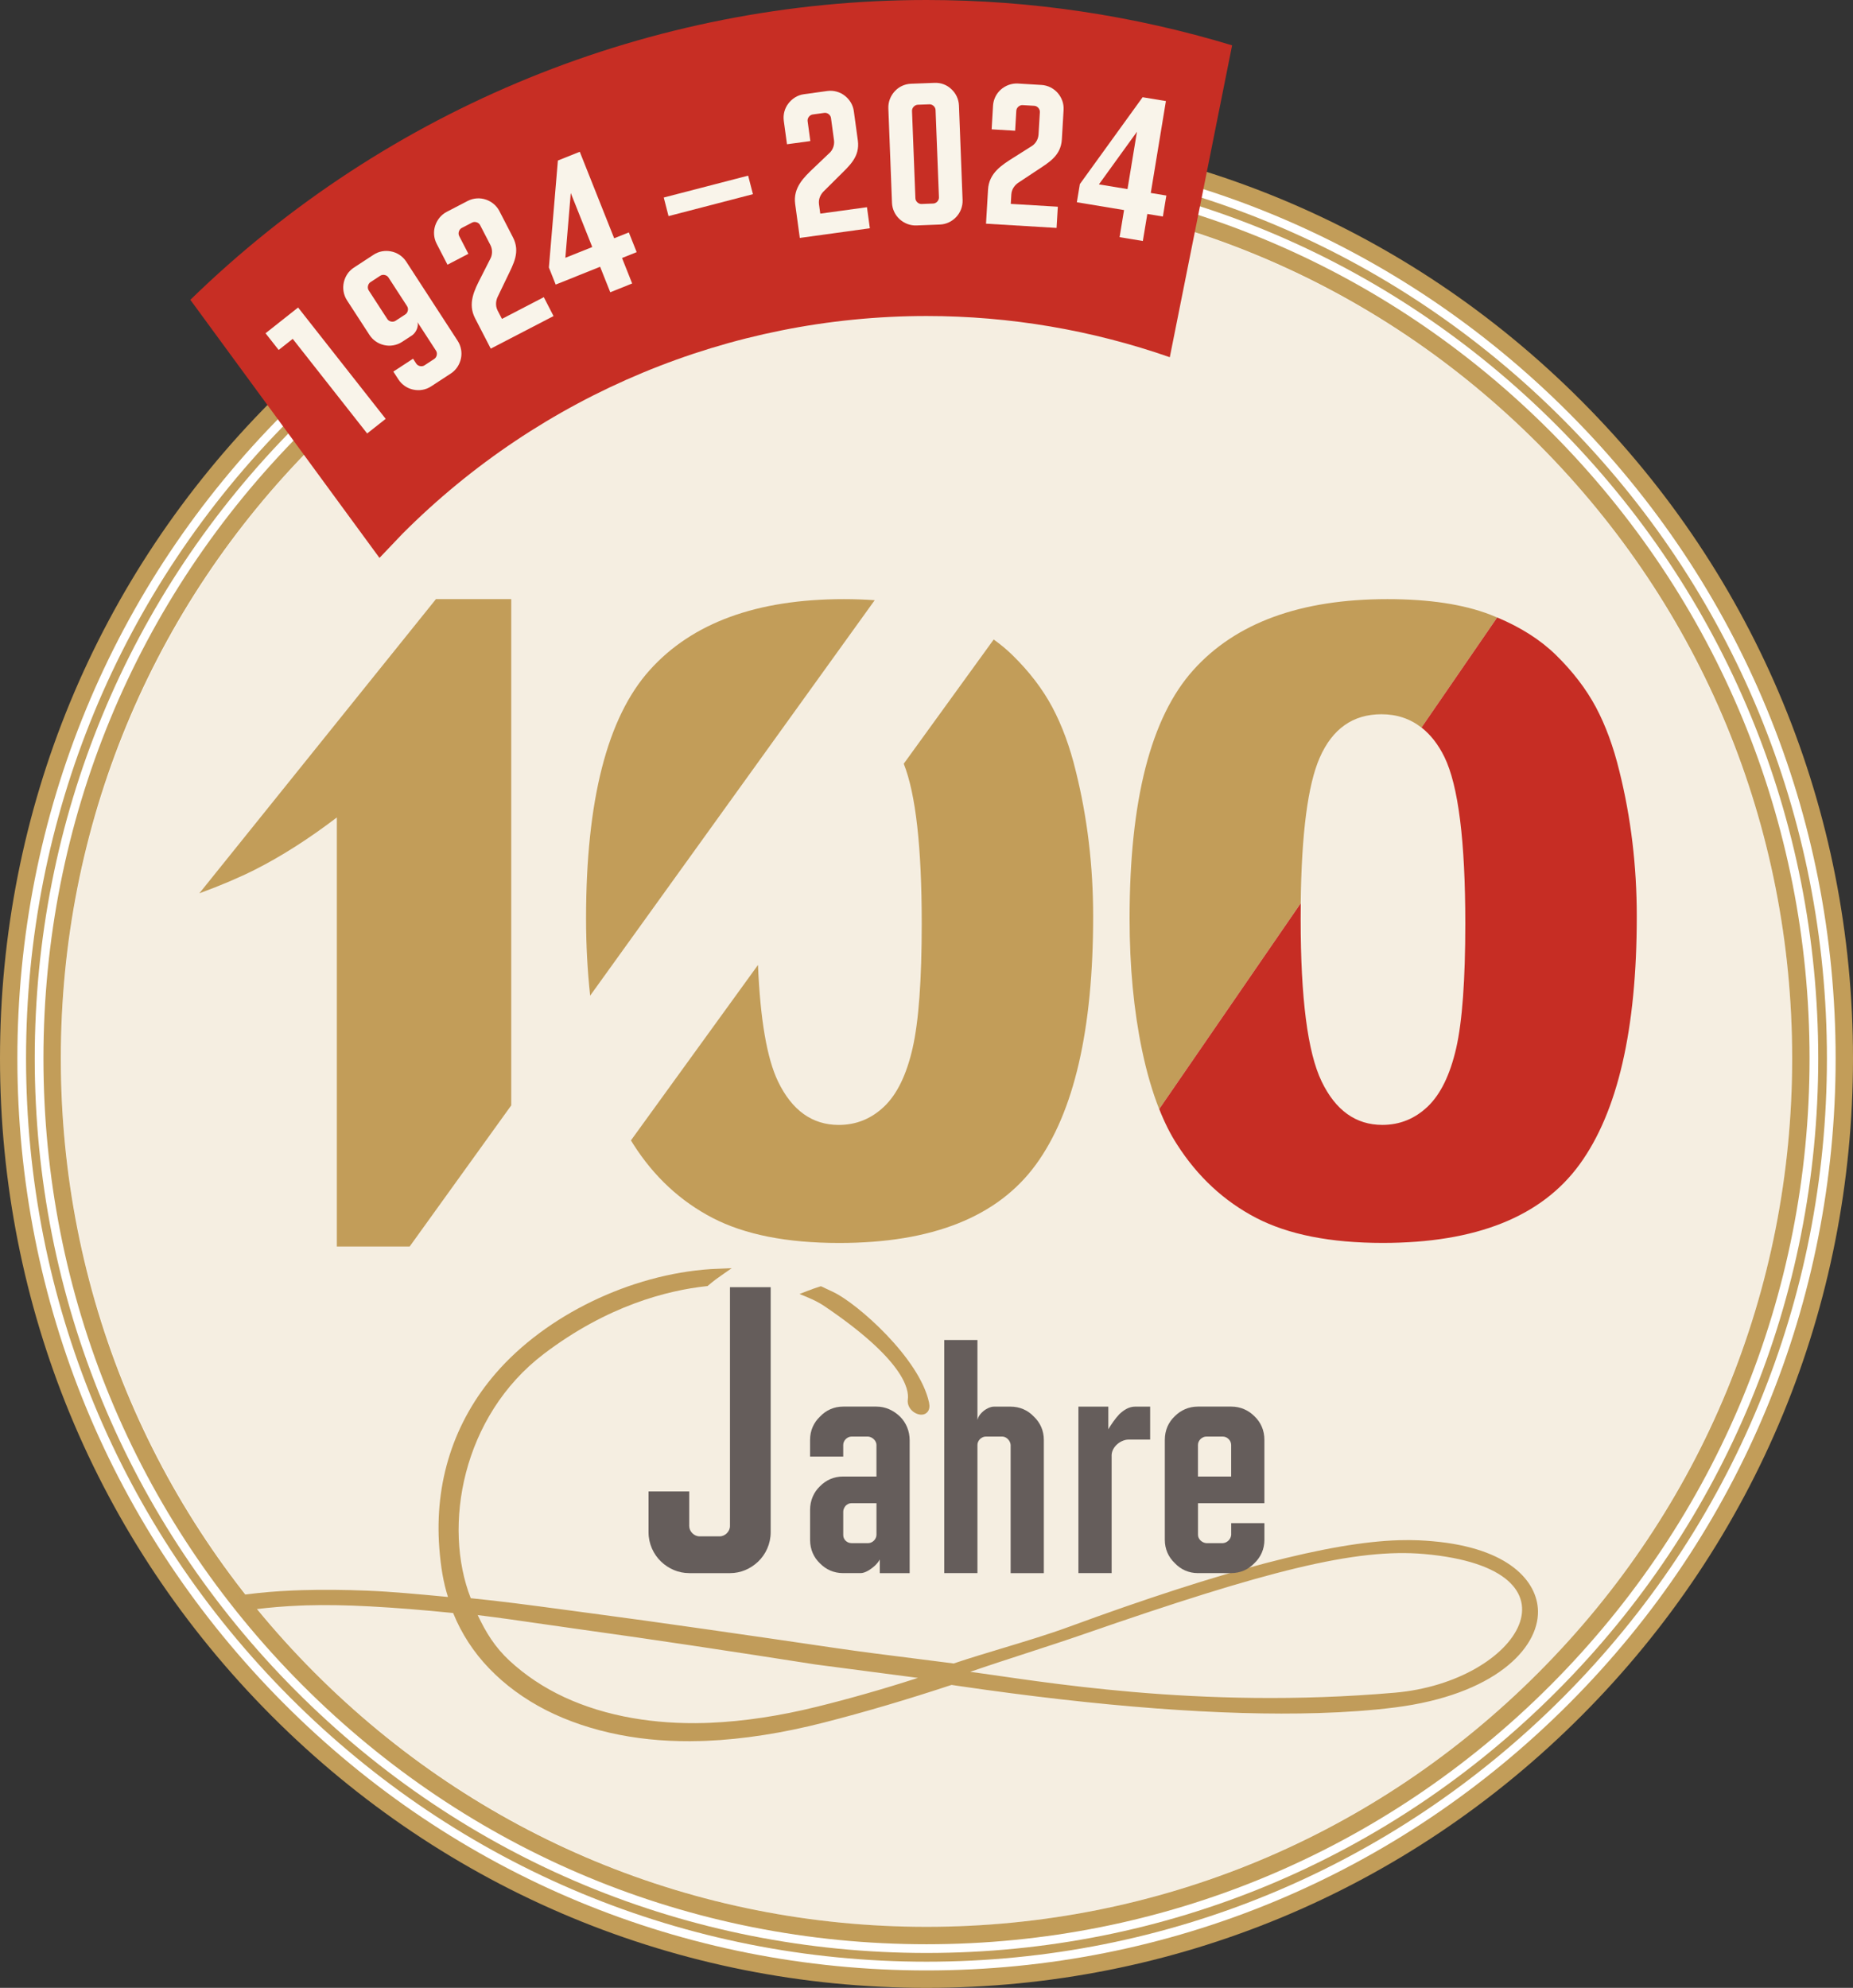 <?xml version="1.0" encoding="utf-8"?>
<!-- Generator: Adobe Illustrator 16.0.0, SVG Export Plug-In . SVG Version: 6.00 Build 0)  -->
<!DOCTYPE svg PUBLIC "-//W3C//DTD SVG 1.1//EN" "http://www.w3.org/Graphics/SVG/1.1/DTD/svg11.dtd">
<svg version="1.1" id="Ebene_1" xmlns="http://www.w3.org/2000/svg" xmlns:xlink="http://www.w3.org/1999/xlink" x="0px" y="0px"
	 width="110px" height="118px" viewBox="0 0 110 118" enable-background="new 0 0 110 118" xml:space="preserve">
<rect x="0" y="0" width="110" height="118" fill="#333333" stroke="none"/>
<g>
	<g>
		<path fill-rule="evenodd" clip-rule="evenodd" fill="#FFFFFF" d="M109.015,62.826c0,29.922-24.208,54.206-54.033,54.206
			c-29.827,0-54.036-24.283-54.036-54.206S25.154,8.621,54.981,8.621C84.807,8.621,109.015,32.904,109.015,62.826z"/>
		<path fill-rule="evenodd" clip-rule="evenodd" fill="#F5EEE1" d="M106.396,62.826c0,28.457-23.022,51.556-51.392,51.556
			c-28.366,0-51.389-23.099-51.389-51.556c0-28.458,23.022-51.556,51.389-51.556C83.375,11.27,106.396,34.368,106.396,62.826"/>
		<path fill="#C29D59" d="M55,118c-14.692,0-28.505-5.739-38.892-16.162C5.721,91.419,0,77.564,0,62.825
			c0-14.74,5.721-28.596,16.108-39.016C26.494,13.388,40.307,7.649,55,7.649c14.692,0,28.504,5.739,38.89,16.16
			C104.279,34.228,110,48.084,110,62.825c0,14.74-5.721,28.595-16.11,39.014C83.503,112.261,69.691,118,55,118z M55,8.684
			c-14.418,0-27.971,5.631-38.162,15.857C6.645,34.765,1.031,48.361,1.031,62.825c0,14.463,5.614,28.058,15.807,38.282
			C27.03,111.333,40.583,116.965,55,116.965c14.416,0,27.968-5.632,38.161-15.858c10.194-10.224,15.808-23.819,15.808-38.282
			c0-14.464-5.614-28.061-15.808-38.284C82.969,14.315,69.417,8.684,55,8.684z"/>
		<path fill="#C29D59" d="M55,116.447c-14.278,0-27.702-5.578-37.798-15.706C7.106,90.615,1.546,77.149,1.546,62.825
			c0-14.324,5.56-27.79,15.656-37.918C27.299,14.777,40.723,9.199,55,9.199c14.278,0,27.701,5.579,37.796,15.708
			c10.096,10.129,15.656,23.595,15.656,37.918c0,14.324-5.56,27.79-15.656,37.917C82.702,110.87,69.279,116.447,55,116.447z
			 M55,9.717c-14.139,0-27.433,5.525-37.432,15.556C7.569,35.303,2.063,48.64,2.063,62.825c0,14.186,5.506,27.521,15.505,37.55
			C27.566,110.405,40.86,115.929,55,115.929c14.141,0,27.434-5.524,37.431-15.555c9.999-10.029,15.505-23.364,15.505-37.55
			c0-14.185-5.506-27.521-15.505-37.552C82.433,15.242,69.14,9.717,55,9.717z"/>
		<path fill="#C29D59" d="M55,115.411c-14.005,0-27.169-5.469-37.068-15.402C8.031,90.077,2.579,76.871,2.579,62.825
			c0-14.047,5.452-27.253,15.353-37.186C27.833,15.705,40.996,10.235,55,10.235c14.002,0,27.166,5.47,37.067,15.404
			c9.902,9.932,15.354,23.138,15.354,37.186c0,14.047-5.453,27.252-15.354,37.185C82.167,109.942,69.004,115.411,55,115.411z
			 M55,11.269c-13.728,0-26.633,5.363-36.339,15.102C8.955,36.107,3.61,49.053,3.61,62.825c0,13.77,5.345,26.716,15.051,36.453
			c9.704,9.737,22.609,15.099,36.339,15.099c13.728,0,26.633-5.362,36.337-15.099c9.707-9.736,15.053-22.682,15.053-36.453
			c0-13.772-5.346-26.718-15.053-36.454C81.631,16.632,68.727,11.269,55,11.269z"/>
	</g>
</g>
<g>
	<g>
		<defs>
			<polygon id="SVGID_1_" points="13.552,72.607 103.444,69.918 104.585,108.317 14.692,111.006 			"/>
		</defs>
		<clipPath id="SVGID_2_">
			<use xlink:href="#SVGID_1_"  overflow="visible"/>
		</clipPath>
		<g clip-path="url(#SVGID_2_)">
			<defs>
				<rect id="SVGID_3_" x="-715.399" y="-803.838" width="926.302" height="1314.233"/>
			</defs>
			<clipPath id="SVGID_4_">
				<use xlink:href="#SVGID_3_"  overflow="visible"/>
			</clipPath>
			<g clip-path="url(#SVGID_4_)">
				<defs>
					<rect id="SVGID_5_" x="-715.375" y="-803.838" width="926.323" height="1314.233"/>
				</defs>
				<clipPath id="SVGID_6_">
					<use xlink:href="#SVGID_5_"  overflow="visible"/>
				</clipPath>
				<path clip-path="url(#SVGID_6_)" fill="#C19C5A" d="M54.711,83.976c-0.214,0.005-0.459-0.108-0.622-0.292
					c-0.158-0.175-0.227-0.392-0.198-0.61c0.085-0.606-0.234-2.363-5-5.574c-0.266-0.174-0.586-0.34-0.953-0.491l-0.474-0.197
					l0.479-0.186c0.234-0.092,0.475-0.175,0.714-0.252l0.074-0.022l0.072,0.032c0.216,0.099,0.422,0.196,0.618,0.29l0.055,0.027
					c1.409,0.667,5.106,3.917,5.674,6.551c0.05,0.229,0.024,0.416-0.08,0.548C54.988,83.91,54.859,83.971,54.711,83.976"/>
			</g>
		</g>
	</g>
</g>
<g>
	<g>
		<g>
			<defs>
				<polygon id="SVGID_7_" points="13.552,72.607 103.444,69.918 104.585,108.317 14.692,111.006 				"/>
			</defs>
			<clipPath id="SVGID_8_">
				<use xlink:href="#SVGID_7_"  overflow="visible"/>
			</clipPath>
			<g clip-path="url(#SVGID_8_)">
				<defs>
					<rect id="SVGID_9_" x="-715.399" y="-803.838" width="926.302" height="1314.233"/>
				</defs>
				<clipPath id="SVGID_10_">
					<use xlink:href="#SVGID_9_"  overflow="visible"/>
				</clipPath>
				<g clip-path="url(#SVGID_10_)">
					<defs>
						<rect id="SVGID_11_" x="-715.375" y="-803.838" width="926.323" height="1314.233"/>
					</defs>
					<clipPath id="SVGID_12_">
						<use xlink:href="#SVGID_11_"  overflow="visible"/>
					</clipPath>
					<path clip-path="url(#SVGID_12_)" fill="#C19C5A" d="M41.592,103.348c-1.685,0.05-3.3-0.073-4.802-0.365
						c-1.605-0.314-3.076-0.808-4.37-1.466c-1.301-0.664-2.442-1.5-3.386-2.484c-0.921-0.955-1.638-2.061-2.135-3.284
						c-1.769-0.18-3.427-0.313-4.935-0.393c-1.376-0.075-2.645-0.095-3.775-0.062c-0.141,0.005-0.279,0.009-0.417,0.016
						c-1.783,0.076-3.424,0.28-4.879,0.605c-1.45,0.323-2.701,0.746-3.717,1.254c-1.006,0.502-1.781,1.086-2.304,1.737
						c-0.513,0.645-0.749,1.322-0.717,2.07c0.012,0.255,0.062,0.59,0.148,0.998c0.085,0.396,0.313,0.884,0.676,1.449l0.123,0.192
						l-0.564,0.289l-0.103-0.083c-0.435-0.345-0.825-0.952-1.081-1.379c-0.296-0.501-0.458-0.991-0.477-1.458
						c-0.038-0.858,0.248-1.686,0.848-2.458c0.585-0.756,1.433-1.436,2.519-2.022c1.076-0.583,2.405-1.062,3.948-1.424
						c1.537-0.361,3.275-0.585,5.169-0.667c0.186-0.009,0.375-0.015,0.567-0.021c1.202-0.036,2.506-0.025,3.875,0.03
						c1.47,0.06,3.041,0.209,4.705,0.366l0.084,0.008c-0.268-0.847-0.424-1.74-0.514-2.914c-0.295-3.904,0.863-7.488,3.352-10.365
						c2.975-3.44,7.984-5.868,12.76-6.183c0.186-0.011,0.363-0.019,0.54-0.024l0.706-0.03l-0.581,0.405
						c-0.125,0.086-0.25,0.174-0.375,0.268c-0.145,0.108-0.287,0.224-0.429,0.345l-0.047,0.041l-0.063,0.008
						c-2.323,0.25-5.884,1.152-9.662,4.024c-4.854,3.692-6.005,10.238-4.334,14.499c1.746,0.173,3.559,0.415,5.475,0.672
						l1.275,0.171c2.292,0.303,4.746,0.643,7.292,1.009c2.487,0.356,5.002,0.721,7.545,1.096c1.658,0.243,3.107,0.423,4.641,0.616
						c0.789,0.097,1.589,0.198,2.439,0.31c0.919-0.31,1.918-0.61,2.882-0.901c1.348-0.407,2.742-0.827,4.004-1.29
						c9.066-3.328,15.461-5.005,19.548-5.126c0.867-0.026,1.524,0.018,2.002,0.061c4.559,0.401,6.218,2.404,6.251,4.143
						c0.043,2.234-2.6,4.978-8.5,5.724c-1.355,0.171-2.881,0.283-4.531,0.332h-0.001c-5.705,0.171-12.891-0.37-21.358-1.608
						l-0.422-0.063c-2.612,0.864-5.161,1.617-7.575,2.234c-2.456,0.628-4.804,0.994-6.98,1.086
						C41.822,103.34,41.707,103.345,41.592,103.348 M28.358,95.872c0.485,1.027,1.016,1.893,1.872,2.692
						c0.944,0.876,2.042,1.61,3.268,2.18c1.225,0.568,2.589,0.987,4.054,1.242c1.368,0.237,2.812,0.335,4.294,0.291
						c0.106-0.003,0.211-0.008,0.318-0.012c1.992-0.085,4.121-0.406,6.324-0.951c1.941-0.479,3.956-1.053,6.003-1.714l-6.082-0.797
						c-2.419-0.379-4.804-0.746-7.156-1.099c-2.301-0.344-4.615-0.681-6.882-0.995c-0.699-0.098-1.386-0.197-2.065-0.294
						C30.93,96.215,29.624,96.026,28.358,95.872z M82.798,100.479c7.415-0.642,11.657-7.348,1.753-8.232
						c-4.057-0.361-9.383,0.996-20.223,4.759c-2.147,0.744-4.606,1.499-6.734,2.235C61.606,99.768,71.044,101.496,82.798,100.479"/>
				</g>
			</g>
		</g>
	</g>
</g>
<g>
	<g>
		<g>
			<path fill="#655D5B" d="M40.915,93.381c-0.652,0-1.232-0.267-1.667-0.679c-0.459-0.438-0.749-1.067-0.749-1.747v-2.424h2.416
				v2.061c0,0.316,0.29,0.605,0.605,0.605h1.208c0.315,0,0.605-0.29,0.605-0.605V76.408h2.417v14.548c0,0.68-0.29,1.31-0.749,1.747
				c-0.437,0.412-1.016,0.679-1.668,0.679H40.915z"/>
		</g>
		<g>
			<path fill="#655D5B" d="M52.227,93.381V92.57c-0.06,0.118-0.158,0.237-0.277,0.356c-0.255,0.236-0.591,0.455-0.866,0.455h-1.026
				c-0.571,0-1.024-0.219-1.378-0.574c-0.375-0.356-0.591-0.831-0.591-1.404v-1.779c0-0.553,0.216-1.047,0.591-1.404
				c0.354-0.355,0.807-0.573,1.378-0.573h1.971v-1.878c0-0.237-0.236-0.474-0.493-0.494h-0.985c-0.256,0-0.494,0.237-0.494,0.494
				v0.693h-1.969v-0.99c0-0.554,0.216-1.027,0.591-1.383c0.354-0.376,0.827-0.593,1.378-0.593h1.971
				c0.552,0,1.026,0.236,1.399,0.593C53.785,84.445,54,84.938,54,85.492v7.89H52.227z M52.029,89.23h-1.497
				c-0.119,0-0.237,0.058-0.336,0.157c-0.079,0.099-0.138,0.218-0.138,0.337v1.403c0,0.256,0.218,0.474,0.494,0.474h0.985
				c0.257,0,0.493-0.237,0.493-0.494V89.23z"/>
			<path fill="#655D5B" d="M59.995,93.381v-7.612c-0.02-0.257-0.255-0.494-0.492-0.494h-0.986c-0.255,0-0.493,0.237-0.493,0.494
				v7.612h-1.971V79.542h1.971v4.745c0.04-0.178,0.139-0.316,0.257-0.435c0.216-0.218,0.512-0.355,0.729-0.355h0.965
				c0.571,0,1.043,0.217,1.399,0.593c0.374,0.356,0.591,0.83,0.591,1.383v7.909H59.995z"/>
			<path fill="#655D5B" d="M64.019,93.381v-9.885h1.775v1.345c0.176-0.297,0.394-0.614,0.65-0.891
				c0.275-0.257,0.571-0.454,0.965-0.454h0.868v1.958h-1.301c-0.494,0.019-1.025,0.474-0.986,1.008v6.919H64.019z"/>
			<path fill="#655D5B" d="M71.116,93.381c-0.552,0-1.024-0.219-1.378-0.594c-0.375-0.355-0.591-0.831-0.591-1.384v-5.932
				c0-0.573,0.216-1.048,0.591-1.403c0.354-0.356,0.827-0.573,1.378-0.573h1.971c0.552,0,1.026,0.217,1.38,0.573
				c0.374,0.355,0.591,0.83,0.591,1.403v3.758h-3.941v1.878c0,0.256,0.237,0.474,0.494,0.494h0.985
				c0.257-0.02,0.473-0.237,0.492-0.494v-0.692h1.971v0.988c0,0.553-0.217,1.029-0.591,1.384c-0.354,0.375-0.828,0.594-1.399,0.594
				H71.116z M73.086,85.769c0-0.257-0.235-0.494-0.492-0.494h-0.985c-0.257,0-0.494,0.237-0.494,0.494v1.878h1.971V85.769z"/>
		</g>
	</g>
</g>
<g>
	<g>
		<g>
			<g>
				<g>
					<path fill="#C29D59" d="M30.349,35.565h-4.471L11.834,53.027c1.245-0.456,2.348-0.924,3.299-1.402
						c1.566-0.791,3.187-1.825,4.863-3.101v25.469h4.323l6.03-8.378V35.565"/>
				</g>
			</g>
		</g>
	</g>
</g>
<g>
	<g>
		<g>
			<g>
				<path fill="#C29D59" d="M78.34,44.982c0.754-1.723,1.977-2.584,3.668-2.584c0.921,0,1.711,0.27,2.375,0.792l4.491-6.536
					c-0.133-0.057-0.269-0.114-0.409-0.168c-1.591-0.614-3.625-0.921-6.105-0.921c-5.161,0-9.001,1.405-11.522,4.211
					s-3.782,7.721-3.782,14.748c0,2.856,0.248,5.464,0.742,7.826c0.277,1.32,0.617,2.479,1.015,3.486l8.402-12.22
					C77.263,49.466,77.638,46.587,78.34,44.982"/>
				<path fill="#C62D24" d="M96.131,45.775c-0.351-1.445-0.816-2.711-1.393-3.795c-0.579-1.083-1.371-2.118-2.375-3.101
					c-0.917-0.896-2.082-1.638-3.486-2.227l-4.492,6.535c0.532,0.417,0.988,0.991,1.357,1.742c0.828,1.689,1.243,4.987,1.243,9.896
					c0,3.344-0.181,5.807-0.539,7.386c-0.362,1.58-0.923,2.735-1.684,3.466c-0.763,0.73-1.663,1.097-2.702,1.097
					c-1.576,0-2.777-0.861-3.606-2.584c-0.83-1.725-1.243-4.938-1.243-9.643c0-0.319,0.001-0.628,0.006-0.932l-8.402,12.218
					c0.314,0.795,0.666,1.499,1.056,2.1c1.223,1.915,2.792,3.369,4.7,4.362c1.91,0.991,4.414,1.485,7.513,1.485
					c5.529,0,9.425-1.552,11.686-4.662c2.261-3.108,3.394-8.018,3.394-14.724C97.164,51.405,96.818,48.531,96.131,45.775"/>
				<path fill="#C29D59" d="M50.093,35.565c-5.159,0-8.999,1.403-11.521,4.209c-2.522,2.806-3.782,7.723-3.782,14.748
					c0,1.608,0.087,3.128,0.243,4.58l16.892-23.474C51.344,35.587,50.734,35.565,50.093,35.565"/>
				<path fill="#C29D59" d="M62.469,41.982c-0.578-1.085-1.369-2.117-2.374-3.101c-0.335-0.328-0.707-0.633-1.106-0.92l-5.34,7.374
					c0.711,1.784,1.068,4.945,1.068,9.492c0,3.343-0.181,5.807-0.541,7.387c-0.36,1.58-0.921,2.735-1.684,3.465
					c-0.762,0.73-1.663,1.097-2.7,1.097c-1.576,0-2.778-0.861-3.608-2.584c-0.656-1.366-1.052-3.671-1.188-6.911l-7.541,10.412
					c0.05,0.079,0.097,0.165,0.149,0.242c1.223,1.916,2.789,3.369,4.697,4.362c1.912,0.991,4.415,1.486,7.514,1.486
					c5.528,0,9.423-1.553,11.686-4.663c2.261-3.108,3.392-8.018,3.392-14.722c0-2.991-0.343-5.866-1.03-8.622
					C63.513,44.33,63.046,43.064,62.469,41.982"/>
			</g>
		</g>
	</g>
</g>
<g>
	<g>
		<path fill-rule="evenodd" clip-rule="evenodd" fill="#C72E24" d="M55.004,0c6.202,0.001,12.307,0.924,18.138,2.691l-3.699,18.513
			c-4.602-1.604-9.478-2.445-14.441-2.445c-11.669,0-22.859,4.651-31.114,12.929l-1.361,1.429L11.299,17.798
			C22.992,6.394,38.67-0.001,55.004,0"/>
		<g>
			<path fill="#F9F4EA" d="M21.796,25.731l-4.419-5.616l-0.834,0.659l-0.78-0.991l1.933-1.529l5.199,6.609L21.796,25.731z"/>
		</g>
		<g>
			<path fill="#F9F4EA" d="M25.591,22.937c-0.329,0.215-0.711,0.266-1.061,0.191c-0.35-0.073-0.668-0.284-0.875-0.599l-0.305-0.471
				l1.17-0.765l0.191,0.293c0.099,0.151,0.332,0.202,0.485,0.103l0.585-0.384c0.152-0.099,0.201-0.333,0.104-0.484l-1.1-1.694
				c0.021,0.087,0.024,0.17,0.007,0.246c-0.035,0.226-0.193,0.445-0.334,0.537l-0.587,0.384c-0.327,0.213-0.725,0.275-1.081,0.188
				c-0.337-0.081-0.648-0.279-0.854-0.596l-1.337-2.058c-0.213-0.328-0.271-0.727-0.186-1.082c0.079-0.339,0.276-0.653,0.593-0.859
				l1.173-0.767c0.316-0.208,0.681-0.262,1.023-0.198c0.36,0.064,0.698,0.279,0.912,0.607l3.055,4.703
				c0.204,0.316,0.268,0.695,0.195,1.044c-0.073,0.351-0.276,0.684-0.604,0.897L25.591,22.937z M23.059,16.469
				c-0.1-0.152-0.333-0.201-0.483-0.102l-0.586,0.382c-0.152,0.101-0.202,0.335-0.103,0.488l1.107,1.705
				c0.099,0.152,0.333,0.201,0.485,0.101l0.587-0.383c0.15-0.099,0.201-0.331,0.1-0.484L23.059,16.469z"/>
		</g>
		<g>
			<path fill="#F9F4EA" d="M29.133,20.695l-0.932-1.805c-0.45-0.874-0.042-1.669,0.344-2.421l0.578-1.139
				c0.079-0.151,0.149-0.473-0.011-0.784L28.5,13.362c-0.083-0.162-0.31-0.235-0.471-0.151l-0.62,0.322
				c-0.163,0.085-0.234,0.313-0.152,0.474l0.547,1.06l-1.24,0.646l-0.644-1.247c-0.174-0.337-0.198-0.72-0.09-1.06
				c0.109-0.339,0.342-0.65,0.688-0.831l1.243-0.646c0.347-0.18,0.748-0.199,1.093-0.078c0.327,0.115,0.619,0.343,0.792,0.679
				l0.804,1.558c0.45,0.872,0.029,1.581-0.342,2.358l-0.577,1.2c-0.073,0.165-0.15,0.474,0.009,0.787l0.258,0.497l2.485-1.29
				l0.577,1.122L29.133,20.695z"/>
		</g>
		<g>
			<path fill="#F9F4EA" d="M36.227,17.349l-0.602-1.513l-2.637,1.057l-0.404-1.016l0.534-6.348l1.299-0.52l2.042,5.134l0.87-0.348
				l0.466,1.172l-0.869,0.348l0.601,1.512L36.227,17.349z M33.883,11.458l-0.322,3.846l1.597-0.641L33.883,11.458z"/>
		</g>
		<g>
			<path fill="#F9F4EA" d="M39.686,12.828l-0.283-1.103l5.009-1.299l0.285,1.1L39.686,12.828z"/>
		</g>
		<g>
			<path fill="#F9F4EA" d="M47.479,14.124l-0.275-2.015c-0.133-0.973,0.519-1.587,1.131-2.166l0.924-0.88
				c0.126-0.115,0.298-0.395,0.25-0.741L49.329,7c-0.024-0.18-0.214-0.325-0.393-0.3l-0.692,0.096
				c-0.181,0.024-0.325,0.215-0.301,0.395l0.161,1.183l-1.386,0.189l-0.19-1.391c-0.05-0.375,0.053-0.742,0.271-1.027
				c0.214-0.283,0.538-0.5,0.925-0.552l1.386-0.192c0.388-0.053,0.772,0.064,1.056,0.294c0.272,0.218,0.47,0.531,0.52,0.905
				l0.238,1.738c0.132,0.973-0.501,1.499-1.109,2.106l-0.943,0.938c-0.124,0.131-0.301,0.396-0.254,0.744l0.076,0.555l2.772-0.381
				l0.171,1.25L47.479,14.124z"/>
		</g>
		<g>
			<path fill="#F9F4EA" d="M54.401,13.383c-0.377,0.014-0.717-0.128-0.979-0.355c-0.274-0.241-0.457-0.6-0.471-0.993l-0.216-5.608
				c-0.015-0.392,0.14-0.749,0.381-1.011c0.24-0.263,0.583-0.43,0.96-0.445l1.398-0.053c0.391-0.016,0.748,0.124,1.009,0.381
				c0.262,0.243,0.429,0.587,0.444,0.965l0.215,5.61c0.015,0.39-0.138,0.764-0.395,1.024c-0.242,0.249-0.573,0.415-0.95,0.43
				L54.401,13.383z M55.538,6.529c-0.006-0.182-0.181-0.344-0.362-0.337l-0.699,0.026c-0.182,0.01-0.343,0.183-0.337,0.366
				l0.201,5.187c0.006,0.183,0.18,0.344,0.363,0.338l0.699-0.027c0.181-0.006,0.342-0.184,0.336-0.364L55.538,6.529z"/>
		</g>
		<g>
			<path fill="#F9F4EA" d="M58.533,13.278l0.12-2.03c0.06-0.98,0.816-1.454,1.531-1.903l1.076-0.681
				c0.146-0.088,0.37-0.33,0.391-0.68l0.079-1.332c0.01-0.181-0.148-0.361-0.327-0.371L60.703,6.24
				c-0.181-0.01-0.36,0.148-0.371,0.329l-0.07,1.192l-1.395-0.084l0.082-1.402c0.023-0.377,0.196-0.718,0.462-0.956
				c0.268-0.235,0.626-0.382,1.019-0.36l1.395,0.084c0.392,0.022,0.744,0.214,0.979,0.492c0.225,0.269,0.357,0.614,0.334,0.991
				l-0.103,1.752c-0.06,0.98-0.784,1.373-1.499,1.849l-1.109,0.735c-0.145,0.104-0.371,0.331-0.391,0.68l-0.033,0.561l2.793,0.168
				l-0.075,1.259L58.533,13.278z"/>
		</g>
		<g>
			<path fill="#F9F4EA" d="M66.462,14.077l0.265-1.607l-2.801-0.464l0.178-1.079l3.726-5.156L69.212,6l-0.898,5.455l0.924,0.152
				l-0.205,1.246l-0.924-0.152l-0.266,1.605L66.462,14.077z M67.493,7.821l-2.258,3.124l1.697,0.28L67.493,7.821z"/>
		</g>
	</g>
</g>
</svg>
